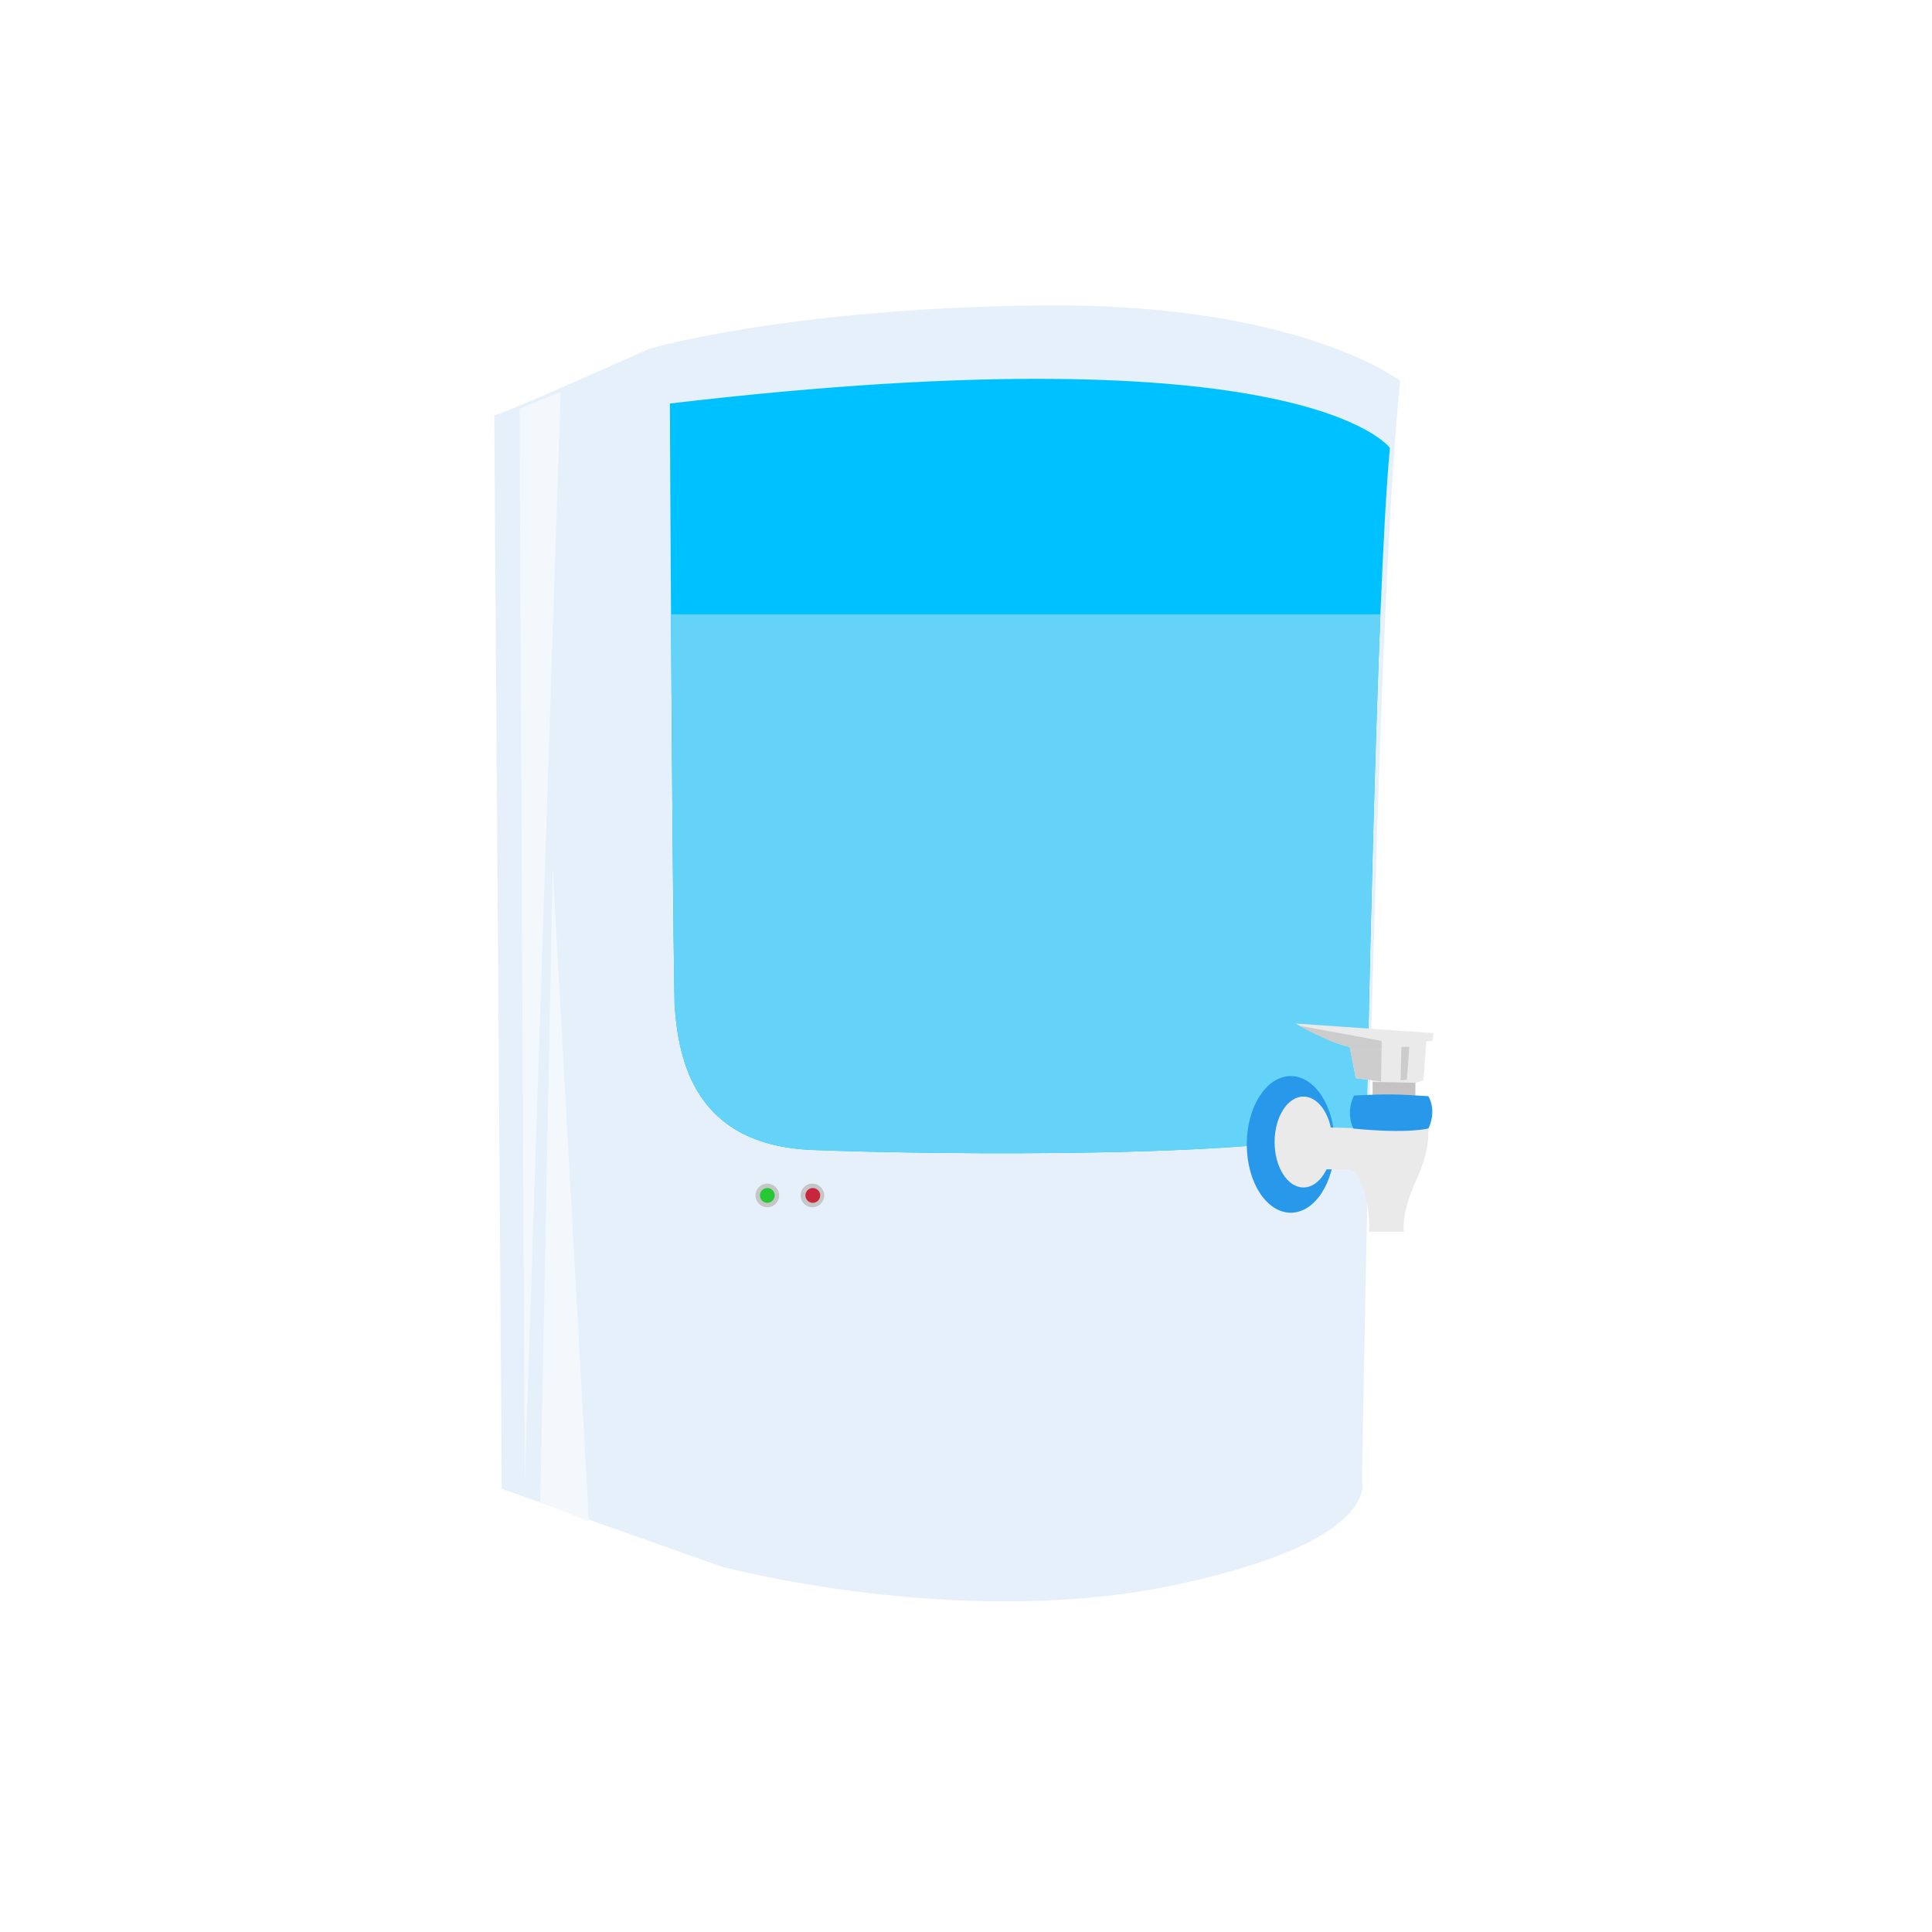 <svg xmlns="http://www.w3.org/2000/svg" xmlns:xlink="http://www.w3.org/1999/xlink" width="500" viewBox="0 0 375 375" height="500" preserveAspectRatio="xMidYMid meet"><defs><clipPath id="a17e70177f"><path d="M 95.949 59 L 272 59 L 272 311 L 95.949 311 Z M 95.949 59 " clip-rule="nonzero"></path></clipPath><image x="0" y="0" width="647" id="a510d5a4da" height="1334" preserveAspectRatio="xMidYMid meet"></image><clipPath id="8ce9726600"><path d="M 251 198 L 278.949 198 L 278.949 213 L 251 213 Z M 251 198 " clip-rule="nonzero"></path></clipPath><image x="0" y="0" width="53" id="fe81944dc3" height="557" preserveAspectRatio="xMidYMid meet"></image><image x="0" y="0" width="24" id="6fd415e35c" height="112" preserveAspectRatio="xMidYMid meet"></image><image x="0" y="0" width="19" id="1c6ae41d08" height="31" preserveAspectRatio="xMidYMid meet"></image><image x="0" y="0" width="83" id="45f36afd94" height="74" preserveAspectRatio="xMidYMid meet"></image><image x="0" y="0" width="35" id="cd2d9fb74a" height="108" preserveAspectRatio="xMidYMid meet"></image><clipPath id="d10ca60a00"><path d="M 262 212 L 278.949 212 L 278.949 220 L 262 220 Z M 262 212 " clip-rule="nonzero"></path></clipPath><image x="0" y="0" width="14" id="3f3d4bc9ca" height="14" preserveAspectRatio="xMidYMid meet"></image><image x="0" y="0" width="19" id="163b1571d8" height="19" preserveAspectRatio="xMidYMid meet"></image><image x="0" y="0" width="12" id="7ca12b567f" height="12" preserveAspectRatio="xMidYMid meet"></image><image x="0" y="0" width="12" id="e1c72613b0" height="12" preserveAspectRatio="xMidYMid meet"></image><image x="0" y="0" width="8" id="ffa74d706a" height="8" preserveAspectRatio="xMidYMid meet"></image><image x="0" y="0" width="8" id="11aa6cfee6" height="8" preserveAspectRatio="xMidYMid meet"></image><image x="0" y="0" width="8" id="72a3506769" height="8" preserveAspectRatio="xMidYMid meet"></image><image x="0" y="0" width="31" id="dce66a4261" height="31" preserveAspectRatio="xMidYMid meet"></image><image x="0" y="0" width="12" id="8a3320d28d" height="12" preserveAspectRatio="xMidYMid meet"></image><image x="0" y="0" width="12" id="6d4f527eb8" height="12" preserveAspectRatio="xMidYMid meet"></image><image x="0" y="0" width="21" id="a725e60c05" height="21" preserveAspectRatio="xMidYMid meet"></image><image x="0" y="0" width="21" id="ca17856448" height="21" preserveAspectRatio="xMidYMid meet"></image><image x="0" y="0" width="21" id="e1ffc43fa1" height="21" preserveAspectRatio="xMidYMid meet"></image></defs><g clip-path="url(#a17e70177f)"><path fill="#e6f0fb" d="M 95.934 80.555 L 97.387 288.973 L 140.074 304.086 C 140.074 304.086 185.668 316.297 226.906 307.867 C 268.141 299.438 264.367 287.52 264.367 287.52 C 264.367 287.52 266.898 120.047 271.773 73.918 C 271.773 73.918 252.277 58.84 202.648 59.281 C 153.02 59.727 125.988 67.707 125.988 67.707 C 125.988 67.707 96.457 80.98 95.934 80.555 " fill-opacity="1" fill-rule="evenodd"></path></g><path fill="#00c1ff" d="M 130.023 78.32 C 130.023 78.32 130.406 166.992 130.934 195.047 C 131.688 206.098 135.012 222.301 157.703 223.207 C 180.387 224.113 249.812 225.023 265.242 218.664 C 265.242 218.664 267.055 115.566 269.777 86.949 C 269.777 86.949 253.441 63.789 130.023 78.32 " fill-opacity="1" fill-rule="evenodd"></path><path fill="#64d3f7" d="M 130.238 119.227 L 267.938 119.227 C 266.266 160.316 265.242 218.664 265.242 218.664 C 249.812 225.023 180.387 224.113 157.703 223.207 C 135.012 222.301 131.688 206.098 130.934 195.047 C 130.645 179.738 130.402 146.379 130.238 119.227 " fill-opacity="1" fill-rule="evenodd"></path><g transform="matrix(0.187, 0, 0, 0.187, 135.649, 61.284)"><image x="0" y="0" width="647" height="1334" preserveAspectRatio="xMidYMid meet"></image></g><path fill="#2898eb" d="M 250.535 208.867 C 255.242 208.867 259.07 214.809 259.07 222.125 C 259.07 229.441 255.242 235.387 250.535 235.387 C 245.82 235.387 241.996 229.441 241.996 222.125 C 241.996 214.809 245.82 208.867 250.535 208.867 " fill-opacity="1" fill-rule="evenodd"></path><path fill="#eaeaea" d="M 252.996 212.844 C 256.086 212.844 258.598 216.797 258.598 221.668 C 258.598 226.535 256.086 230.488 252.996 230.488 C 249.906 230.488 247.398 226.535 247.398 221.668 C 247.398 216.797 249.906 212.844 252.996 212.844 " fill-opacity="1" fill-rule="evenodd"></path><path fill="#eaeaea" d="M 261.363 226.965 L 253.234 226.965 C 253.234 226.965 250.141 225.328 252.602 219.953 C 253.641 217.684 257.77 218.828 257.77 218.828 L 264.387 219.016 L 277.055 217.883 C 277.055 217.883 278.188 221.855 274.977 228.859 C 271.762 235.859 272.516 239.074 272.516 239.074 L 265.695 239.074 C 265.695 239.074 266.09 235.672 264.766 231.129 C 263.441 226.586 261.363 226.965 261.363 226.965 " fill-opacity="1" fill-rule="evenodd"></path><g clip-path="url(#8ce9726600)"><path fill="#eaeaea" d="M 251.449 198.664 C 251.449 198.664 258.516 202.629 261.98 203.188 L 263.16 209.266 L 266.34 209.699 L 266.387 212.883 L 274.707 212.973 L 274.746 210.195 L 276.293 209.641 L 276.852 202.133 L 278.027 202.012 L 278.277 200.523 L 251.449 198.664 " fill-opacity="1" fill-rule="evenodd"></path></g><g transform="matrix(0.187, 0, 0, 0.187, 140.843, 90.575)"><image x="0" y="0" width="53" height="557" preserveAspectRatio="xMidYMid meet"></image></g><g transform="matrix(0.187, 0, 0, 0.187, 147.697, 197.735)"><image x="0" y="0" width="24" height="112" preserveAspectRatio="xMidYMid meet"></image></g><g transform="matrix(0.187, 0, 0, 0.187, 140.315, 82.475)"><image x="0" y="0" width="19" height="31" preserveAspectRatio="xMidYMid meet"></image></g><path fill="#cdcdcd" d="M 261.965 203.188 L 268.16 203.469 L 268.059 209.891 L 263.164 209.281 L 261.965 203.188 " fill-opacity="1" fill-rule="evenodd"></path><path fill="#cdcccc" d="M 272.016 203.203 L 273.551 203.203 L 273.078 209.586 L 271.855 209.676 L 272.016 203.203 " fill-opacity="1" fill-rule="evenodd"></path><path fill="#cdcccc" d="M 252.184 199.086 L 268.164 202.039 L 268.172 203.461 C 268.172 203.461 263.934 203.754 261.926 203.203 C 257.742 202.316 252.184 199.086 252.184 199.086 " fill-opacity="1" fill-rule="evenodd"></path><path fill="#c4c2c2" d="M 266.434 210.004 L 274.711 210.168 L 274.707 212.719 L 266.438 212.543 L 266.434 210.004 " fill-opacity="1" fill-rule="evenodd"></path><g transform="matrix(0.187, 0, 0, 0.187, 248.071, 214.196)"><image x="0" y="0" width="83" height="74" preserveAspectRatio="xMidYMid meet"></image></g><g transform="matrix(0.187, 0, 0, 0.187, 263.781, 219.064)"><image x="0" y="0" width="35" height="108" preserveAspectRatio="xMidYMid meet"></image></g><g clip-path="url(#d10ca60a00)"><path fill="#2898eb" d="M 262.836 212.633 C 262.836 212.633 261.09 215.613 262.688 219.055 C 273.672 220.121 277.273 219.016 277.273 219.016 C 277.273 219.016 278.945 215.801 277.246 212.773 C 271.055 212.375 269.566 212.309 262.836 212.633 " fill-opacity="1" fill-rule="evenodd"></path></g><g transform="matrix(0.187, 0, 0, 0.187, 255.522, 124.996)"><image x="0" y="0" width="14" height="14" preserveAspectRatio="xMidYMid meet"></image></g><g transform="matrix(0.187, 0, 0, 0.187, 134.262, 128.659)"><image x="0" y="0" width="19" height="19" preserveAspectRatio="xMidYMid meet"></image></g><g transform="matrix(0.187, 0, 0, 0.187, 138.281, 152.189)"><image x="0" y="0" width="12" height="12" preserveAspectRatio="xMidYMid meet"></image></g><g transform="matrix(0.187, 0, 0, 0.187, 132.07, 180.475)"><image x="0" y="0" width="12" height="12" preserveAspectRatio="xMidYMid meet"></image></g><g transform="matrix(0.187, 0, 0, 0.187, 136.699, 186.937)"><image x="0" y="0" width="8" height="8" preserveAspectRatio="xMidYMid meet"></image></g><g transform="matrix(0.187, 0, 0, 0.187, 153.141, 218.392)"><image x="0" y="0" width="8" height="8" preserveAspectRatio="xMidYMid meet"></image></g><g transform="matrix(0.187, 0, 0, 0.187, 231.704, 197.91)"><image x="0" y="0" width="8" height="8" preserveAspectRatio="xMidYMid meet"></image></g><g transform="matrix(0.187, 0, 0, 0.187, 174.094, 163.49)"><image x="0" y="0" width="31" height="31" preserveAspectRatio="xMidYMid meet"></image></g><g transform="matrix(0.187, 0, 0, 0.187, 222.396, 124.863)"><image x="0" y="0" width="12" height="12" preserveAspectRatio="xMidYMid meet"></image></g><g transform="matrix(0.187, 0, 0, 0.187, 218.543, 154.678)"><image x="0" y="0" width="12" height="12" preserveAspectRatio="xMidYMid meet"></image></g><g transform="matrix(0.187, 0, 0, 0.187, 188.142, 138.284)"><image x="0" y="0" width="21" height="21" preserveAspectRatio="xMidYMid meet"></image></g><g transform="matrix(0.187, 0, 0, 0.187, 140.129, 207.092)"><image x="0" y="0" width="21" height="21" preserveAspectRatio="xMidYMid meet"></image></g><g transform="matrix(0.187, 0, 0, 0.187, 241.423, 162.096)"><image x="0" y="0" width="21" height="21" preserveAspectRatio="xMidYMid meet"></image></g><path fill="#f3f8fd" d="M 108.816 76.094 L 100.84 79.352 L 101.848 287.633 L 108.816 76.094 " fill-opacity="1" fill-rule="evenodd"></path><path fill="#f3f8fd" d="M 114.293 295.332 L 107.285 168.535 L 104.883 291.504 L 114.293 295.332 " fill-opacity="1" fill-rule="evenodd"></path><path fill="#c5c6c6" d="M 148.934 229.738 C 150.199 229.738 151.227 230.766 151.227 232.031 C 151.227 233.297 150.199 234.328 148.934 234.328 C 147.672 234.328 146.641 233.297 146.641 232.031 C 146.641 230.766 147.672 229.738 148.934 229.738 " fill-opacity="1" fill-rule="evenodd"></path><path fill="#26c835" d="M 148.934 230.594 C 149.727 230.594 150.371 231.238 150.371 232.031 C 150.371 232.824 149.727 233.469 148.934 233.469 C 148.141 233.469 147.5 232.824 147.5 232.031 C 147.5 231.238 148.141 230.594 148.934 230.594 " fill-opacity="1" fill-rule="evenodd"></path><path fill="#c5c6c6" d="M 157.688 229.738 C 158.957 229.738 159.98 230.766 159.98 232.031 C 159.98 233.297 158.957 234.328 157.688 234.328 C 156.426 234.328 155.395 233.297 155.395 232.031 C 155.395 230.766 156.426 229.738 157.688 229.738 " fill-opacity="1" fill-rule="evenodd"></path><path fill="#c8263c" d="M 157.77 230.594 C 158.559 230.594 159.203 231.238 159.203 232.031 C 159.203 232.824 158.559 233.469 157.77 233.469 C 156.977 233.469 156.336 232.824 156.336 232.031 C 156.336 231.238 156.977 230.594 157.77 230.594 " fill-opacity="1" fill-rule="evenodd"></path></svg>